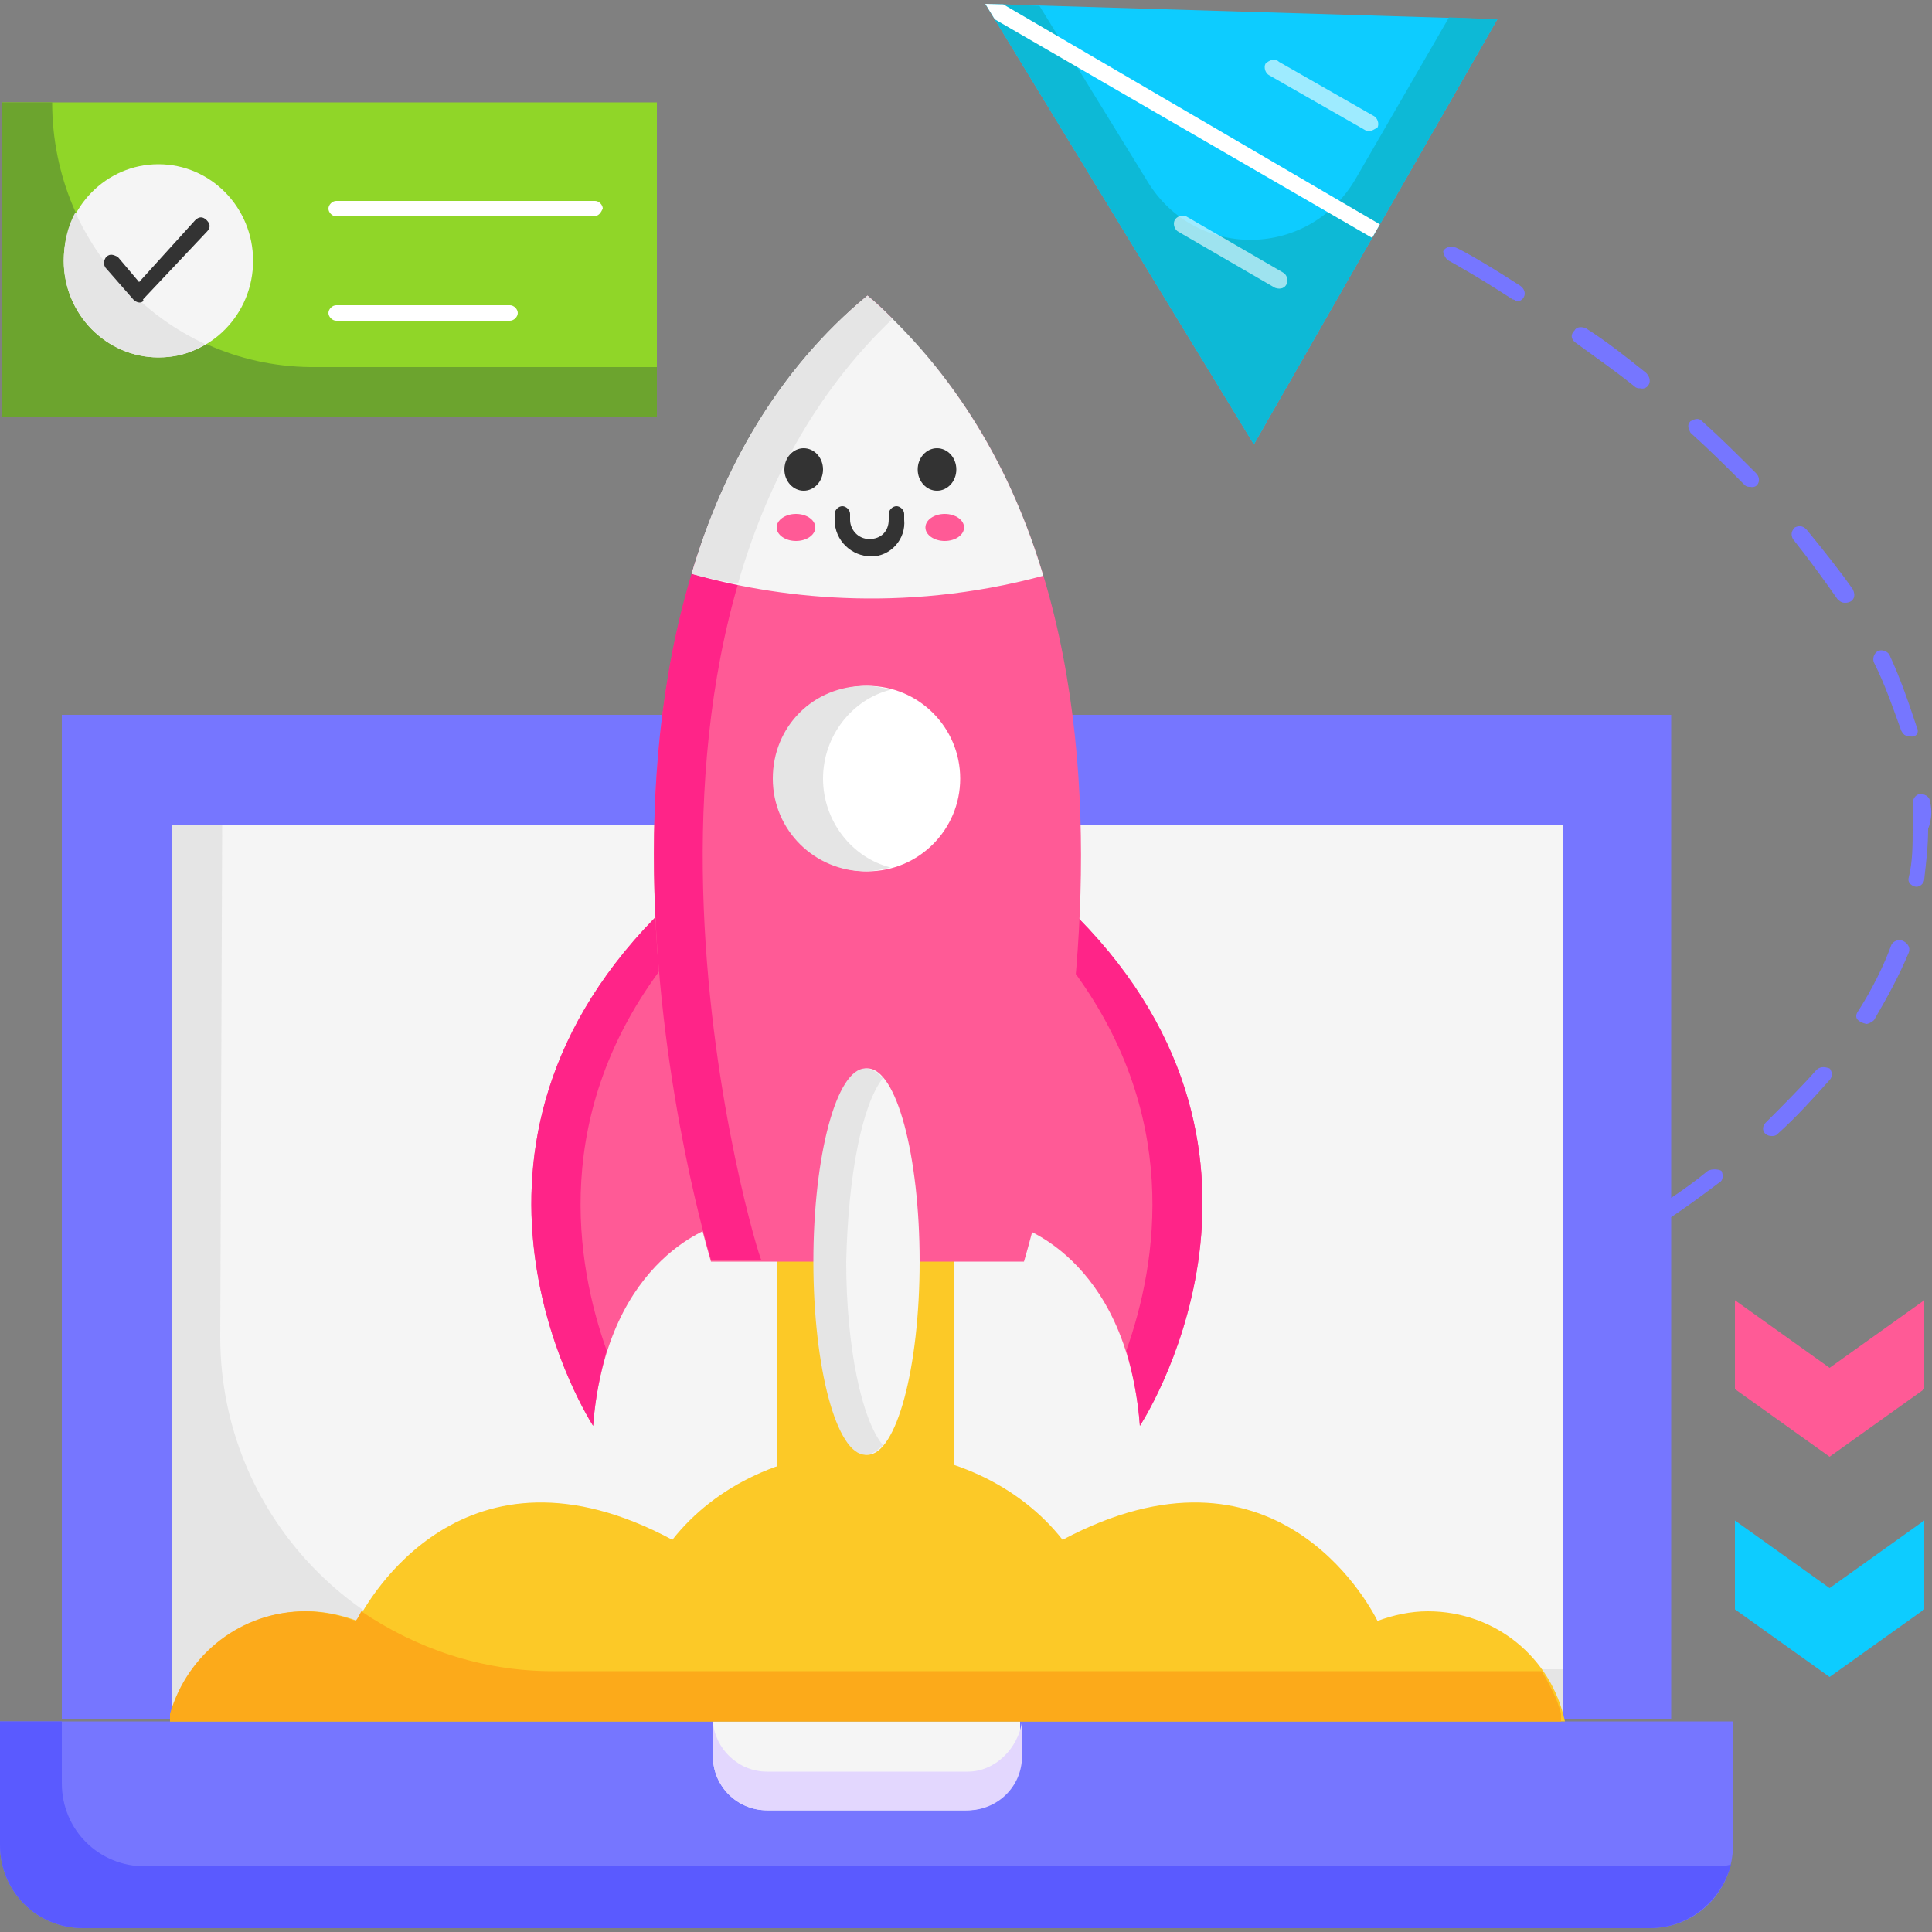 <?xml version="1.0" encoding="utf-8"?>
<!-- Generator: Adobe Illustrator 26.3.1, SVG Export Plug-In . SVG Version: 6.00 Build 0)  -->
<svg version="1.1" id="Layer_1" xmlns="http://www.w3.org/2000/svg" xmlns:xlink="http://www.w3.org/1999/xlink" x="0px" y="0px"
	 width="100px" height="100px" viewBox="0 0 100 100" style="enable-background:new 0 0 100 100;" xml:space="preserve">
<rect x="0" y="0" width="100" height="100" fill="#808080" stroke="none"/>
<style type="text/css">
	.st0{fill:#90D628;}
	.st1{fill:#6CA42E;}
	.st2{fill:#F5F5F5;}
	.st3{fill:#E5E5E5;}
	.st4{fill:#333333;}
	.st5{fill:#FFFFFF;}
	.st6{fill:#0DCCFF;}
	.st7{fill:#0DB9D6;}
	.st8{clip-path:url(#SVGID_00000145028940933030661150000011690633698797232536_);fill:#FFFFFF;}
	.st9{opacity:0.6;fill:#FFFFFF;enable-background:new    ;}
	.st10{fill:#7676FF;}
	.st11{fill:#5A5AFF;}
	.st12{fill:#E3D7FE;}
	.st13{fill:#FCC927;}
	.st14{fill:#FCAA1A;}
	.st15{fill:#FF5A96;}
	.st16{fill:#FF2488;}
</style>
<g>
	<g>
		<g>
			<g>
				<path class="st0" d="M0.1,5.3H34v16.3H0.1L0.1,5.3z"/>
				<path class="st1" d="M2.7,5.3H0.1v16.3H34v-2.6H16.4C8.8,19.1,2.7,12.9,2.7,5.3z"/>
			</g>
			<g>
				<ellipse class="st2" cx="8.2" cy="13.5" rx="4.9" ry="5"/>
				<path class="st3" d="M8.2,18.5c0.9,0,1.7-0.2,2.4-0.7c-3-1.4-5.3-3.8-6.7-6.8c-0.4,0.7-0.6,1.6-0.6,2.5
					C3.3,16.2,5.5,18.5,8.2,18.5z"/>
				<path class="st4" d="M6.9,15.5l-1.4-1.6c-0.2-0.2-0.1-0.5,0-0.6c0.2-0.2,0.4-0.1,0.6,0l1.1,1.3l2.9-3.2c0.2-0.2,0.4-0.2,0.6,0
					c0.2,0.2,0.2,0.4,0,0.6l-3.3,3.5C7.5,15.6,7.2,15.8,6.9,15.5z"/>
			</g>
		</g>
		<g>
			<path class="st5" d="M30.7,11.2H17.4c-0.2,0-0.4-0.2-0.4-0.4c0-0.2,0.2-0.4,0.4-0.4h13.4c0.2,0,0.4,0.2,0.4,0.4
				C31.1,11,31,11.2,30.7,11.2z"/>
			<path class="st5" d="M26.4,16.6h-9c-0.2,0-0.4-0.2-0.4-0.4c0-0.2,0.2-0.4,0.4-0.4h9c0.2,0,0.4,0.2,0.4,0.4
				C26.8,16.4,26.6,16.6,26.4,16.6z"/>
		</g>
	</g>
	<g>
		<g>
			<path class="st6" d="M51,0.2L64.9,23L77.5,1L51,0.2z"/>
			<path class="st7" d="M59.4,9.4l-5.6-9.1L51,0.2L64.9,23L77.5,1L75,0.9l-4.8,8.3C67.8,13.4,61.9,13.5,59.4,9.4L59.4,9.4z"/>
			<g>
				<g>
					<defs>
						<polygon id="SVGID_1_" points="51,0.2 64.9,23 77.5,1 						"/>
					</defs>
					<clipPath id="SVGID_00000023993113105042488610000013150663228116406927_">
						<use xlink:href="#SVGID_1_"  style="overflow:visible;"/>
					</clipPath>
					<path style="clip-path:url(#SVGID_00000023993113105042488610000013150663228116406927_);fill:#FFFFFF;" d="M71.2,12.4
						c-0.1,0-0.1,0-0.2-0.1L50.8,0.6c-0.2-0.1-0.3-0.4-0.2-0.6c0.1-0.2,0.4-0.3,0.6-0.2l20.2,11.8c0.2,0.1,0.3,0.4,0.2,0.6
						C71.5,12.3,71.4,12.4,71.2,12.4z"/>
				</g>
			</g>
			<g>
				<path class="st9" d="M66,14.9L61,12c-0.2-0.1-0.3-0.4-0.2-0.6c0.1-0.2,0.4-0.3,0.6-0.2l5,2.9c0.2,0.1,0.3,0.4,0.2,0.6
					C66.5,14.9,66.3,15,66,14.9z"/>
				<path class="st9" d="M70.6,6.7l-4.9-2.8c-0.2-0.1-0.3-0.4-0.2-0.6C65.7,3.1,66,3,66.2,3.2L71.1,6c0.2,0.1,0.3,0.4,0.2,0.6
					C71.1,6.7,70.9,6.9,70.6,6.7z"/>
			</g>
		</g>
		<g>
			<g>
				<g>
					<g>
						<path class="st10" d="M88.1,21.8c-0.2-0.2-0.4-0.1-0.6,0c-0.2,0.2-0.1,0.4,0,0.6c1,0.9,1.9,1.8,2.8,2.7
							c0.1,0.1,0.2,0.1,0.3,0.1c0.4,0.1,0.6-0.4,0.3-0.7C90,23.6,89.1,22.7,88.1,21.8z"/>
						<path class="st10" d="M94,55.4c-0.8,0.9-1.7,1.8-2.6,2.7c-0.3,0.3-0.1,0.7,0.3,0.7c0.1,0,0.2,0,0.3-0.1c1-0.9,1.9-1.9,2.7-2.8
							c0.2-0.2,0.1-0.5,0-0.6C94.4,55.2,94.2,55.2,94,55.4L94,55.4z"/>
						<path class="st10" d="M81.5,17.7c1.1,0.8,2.1,1.5,3.1,2.3c0.1,0.1,0.2,0.1,0.3,0.1c0.4,0.1,0.7-0.4,0.3-0.8
							c-1-0.8-2-1.6-3.1-2.3c-0.2-0.1-0.5-0.1-0.6,0.1C81.3,17.3,81.3,17.5,81.5,17.7z"/>
						<path class="st10" d="M75,13.5c0,0,1.3,0.7,3.3,2c0.1,0,0.2,0.1,0.2,0.1c0.4,0,0.6-0.5,0.2-0.8c-2-1.3-3.3-2-3.4-2
							c-0.2-0.1-0.5,0-0.6,0.2C74.7,13.1,74.8,13.4,75,13.5L75,13.5z"/>
						<path class="st10" d="M88.4,60.6c-0.6,0.5-1.3,1-1.9,1.4v-25H3.2v52h83.3v-26c0.9-0.6,1.7-1.2,2.5-1.8
							c0.2-0.1,0.2-0.4,0.1-0.6C88.9,60.5,88.6,60.5,88.4,60.6L88.4,60.6z"/>
						<path class="st10" d="M99.2,37.6c-0.4-1.2-0.8-2.4-1.4-3.7c-0.1-0.2-0.4-0.3-0.6-0.2c-0.2,0.1-0.3,0.4-0.2,0.6
							c0.6,1.2,1,2.4,1.4,3.5c0.1,0.2,0.2,0.3,0.4,0.3C99.1,38.2,99.4,38,99.2,37.6z"/>
						<path class="st10" d="M93.5,27.4c-0.2-0.2-0.4-0.2-0.6-0.1c-0.2,0.2-0.2,0.4-0.1,0.6c0.8,1,1.6,2.1,2.3,3.1
							c0.1,0.1,0.2,0.2,0.4,0.2c0.4,0,0.6-0.3,0.4-0.7C95.2,29.5,94.4,28.5,93.5,27.4z"/>
						<path class="st10" d="M99.9,41.5c0-0.2-0.2-0.4-0.5-0.4c-0.2,0-0.4,0.2-0.4,0.5c0,0.4,0,0.8,0,1.3c0,0.8,0,1.7-0.2,2.5
							c-0.1,0.3,0.2,0.5,0.4,0.5c0.2,0,0.4-0.2,0.4-0.4c0.1-0.9,0.2-1.7,0.2-2.6C100,42.4,100,41.9,99.9,41.5L99.9,41.5z"/>
						<path class="st10" d="M98.5,48.7c-0.2-0.1-0.5,0-0.6,0.2c-0.4,1.1-1,2.3-1.7,3.4c-0.3,0.4,0,0.6,0.4,0.7
							c0.1,0,0.3-0.1,0.4-0.2c0.7-1.2,1.3-2.3,1.8-3.5C98.9,49,98.7,48.8,98.5,48.7z"/>
					</g>
					<path class="st2" d="M8.9,42.7h72v46.3h-72L8.9,42.7z"/>
					<g>
						<path class="st3" d="M11.5,42.7H8.9v46.3h72v-2.6H28.6c-9.5,0-17.2-7.7-17.2-17.2L11.5,42.7L11.5,42.7z"/>
					</g>
				</g>
				<g>
					<path class="st10" d="M85.4,99.8H4.3c-2.4,0-4.3-1.9-4.3-4.3v-6.4h89.7v6.4C89.7,97.9,87.8,99.8,85.4,99.8z"/>
					<path class="st11" d="M7.5,96.6c-2.4,0-4.3-1.9-4.3-4.3v-3.2H0v6.4c0,2.4,1.9,4.3,4.3,4.3h81.1c2,0,3.7-1.4,4.2-3.3
						c-0.3,0.1-0.6,0.1-1,0.1H7.5z"/>
				</g>
				<g>
					<path class="st2" d="M50,93.7H39.7c-1.5,0-2.8-1.2-2.8-2.8v-1.8h15.9v1.8C52.8,92.4,51.6,93.7,50,93.7L50,93.7z"/>
					<path class="st12" d="M50.1,91.7H39.7c-1.5,0-2.7-1.2-2.8-2.6h0v1.8c0,1.5,1.2,2.8,2.8,2.8h10.4c1.5,0,2.8-1.2,2.8-2.8v-1.8h0
						C52.7,90.5,51.5,91.7,50.1,91.7L50.1,91.7z"/>
				</g>
			</g>
			<g>
				<path class="st13" d="M73.9,83.4c-0.9,0-1.8,0.2-2.6,0.5c-0.5-1-5.4-10-16.3-4.2c-2.2-2.8-5.9-4.6-10.1-4.6s-7.9,1.8-10.1,4.6
					c-10.8-5.8-15.8,3.2-16.3,4.2c-0.8-0.3-1.7-0.5-2.6-0.5c-3.5,0-6.4,2.4-7.1,5.7H81C80.3,85.8,77.4,83.4,73.9,83.4L73.9,83.4z"/>
			</g>
			<path class="st14" d="M80.8,88.7c-0.2-0.8-0.6-1.5-1-2.2H28.6c-3.7,0-7.1-1.2-9.9-3.1c-0.1,0.2-0.2,0.4-0.3,0.5
				c-0.8-0.3-1.7-0.5-2.6-0.5c-3.3,0-6.1,2.2-7,5.3v0.4h72V88.7z"/>
			<path class="st13" d="M35.5,83.3H38c1.2,0,2.2-1,2.2-2.2V61.6h9.2v19.6c0,1.2,1,2.2,2.2,2.2h2.6"/>
			<g>
				<g>
					<g>
						<path class="st15" d="M33.9,47.5C21.7,60,30.7,73.8,30.7,73.8c0.7-8.9,6.5-10.4,6.5-10.4L33.9,47.5z"/>
						<path class="st16" d="M34.4,49.9l-0.5-2.4C21.7,60,30.7,73.8,30.7,73.8c0.1-1.5,0.4-2.8,0.7-3.9
							C29.8,65.4,28.5,57.6,34.4,49.9L34.4,49.9z"/>
					</g>
					<g>
						<path class="st15" d="M55.8,47.5C68.1,60,59,73.8,59,73.8c-0.7-8.9-6.5-10.4-6.5-10.4L55.8,47.5z"/>
						<path class="st16" d="M55.3,49.9l0.5-2.4C68.1,60,59,73.8,59,73.8c-0.1-1.5-0.4-2.8-0.7-3.9C59.9,65.4,61.2,57.6,55.3,49.9
							L55.3,49.9z"/>
					</g>
				</g>
				<path class="st15" d="M44.9,15.4c-18.6,15.7-8.1,49.9-8.1,49.9H53C53,65.3,63.5,31.1,44.9,15.4z"/>
				<path class="st16" d="M46.2,16.5c-0.4-0.4-0.8-0.8-1.3-1.2c-18.6,15.7-8.1,49.9-8.1,49.9h2.6C39.3,65.3,29.3,32.7,46.2,16.5
					L46.2,16.5z"/>
				<ellipse class="st2" cx="44.9" cy="65.3" rx="2.7" ry="10"/>
				<path class="st3" d="M45.7,55.8c-0.3-0.3-0.6-0.5-0.9-0.5c-1.5,0-2.7,4.5-2.7,10s1.2,10,2.7,10c0.3,0,0.6-0.2,0.9-0.5
					c-1.1-1.3-1.9-5.1-1.9-9.5C43.9,60.9,44.6,57.2,45.7,55.8z"/>
				<path class="st2" d="M54,29.8c-1.6-5.4-4.5-10.5-9.1-14.5c-4.7,3.9-7.5,9-9.1,14.4C40,30.9,46.6,31.8,54,29.8L54,29.8z"/>
				<path class="st3" d="M46.2,16.5c-0.4-0.4-0.8-0.8-1.3-1.2c-4.5,3.7-7.5,8.9-9.1,14.4c0.7,0.2,1.6,0.4,2.4,0.5
					C39.6,25.3,42.1,20.4,46.2,16.5z"/>
				<g>
					<g>
						<ellipse class="st4" cx="41.6" cy="24.3" rx="1" ry="1.1"/>
						<ellipse class="st4" cx="48.5" cy="24.3" rx="1" ry="1.1"/>
						<path class="st4" d="M45.1,28.8c-1,0-1.9-0.8-1.9-1.9v-0.3c0-0.2,0.2-0.4,0.4-0.4s0.4,0.2,0.4,0.4v0.3c0,0.5,0.4,1,1,1
							c0.6,0,1-0.4,1-1v-0.3c0-0.2,0.2-0.4,0.4-0.4s0.4,0.2,0.4,0.4v0.3C46.9,27.9,46.1,28.8,45.1,28.8L45.1,28.8z"/>
					</g>
					<g>
						<g>
							<ellipse class="st15" cx="41.2" cy="27.3" rx="1" ry="0.7"/>
							<ellipse class="st15" cx="48.9" cy="27.3" rx="1" ry="0.7"/>
						</g>
					</g>
				</g>
				<g>
					<ellipse class="st5" cx="44.9" cy="40.3" rx="4.8" ry="4.8"/>
				</g>
				<g>
					<path class="st3" d="M42.6,40.3c0-2.2,1.5-4.1,3.5-4.6c-0.4-0.1-0.8-0.2-1.3-0.2c-2.7,0-4.8,2.1-4.8,4.8s2.2,4.8,4.8,4.8
						c0.4,0,0.9-0.1,1.3-0.2C44.1,44.4,42.6,42.5,42.6,40.3L42.6,40.3z"/>
				</g>
			</g>
		</g>
		<g>
			<path class="st15" d="M94.7,75.4l-4.9-3.5v-4.6l4.9,3.5l4.9-3.5v4.6L94.7,75.4z"/>
			<path class="st6" d="M94.7,86.8l-4.9-3.5v-4.6l4.9,3.5l4.9-3.5v4.6L94.7,86.8z"/>
		</g>
	</g>
</g>
</svg>
